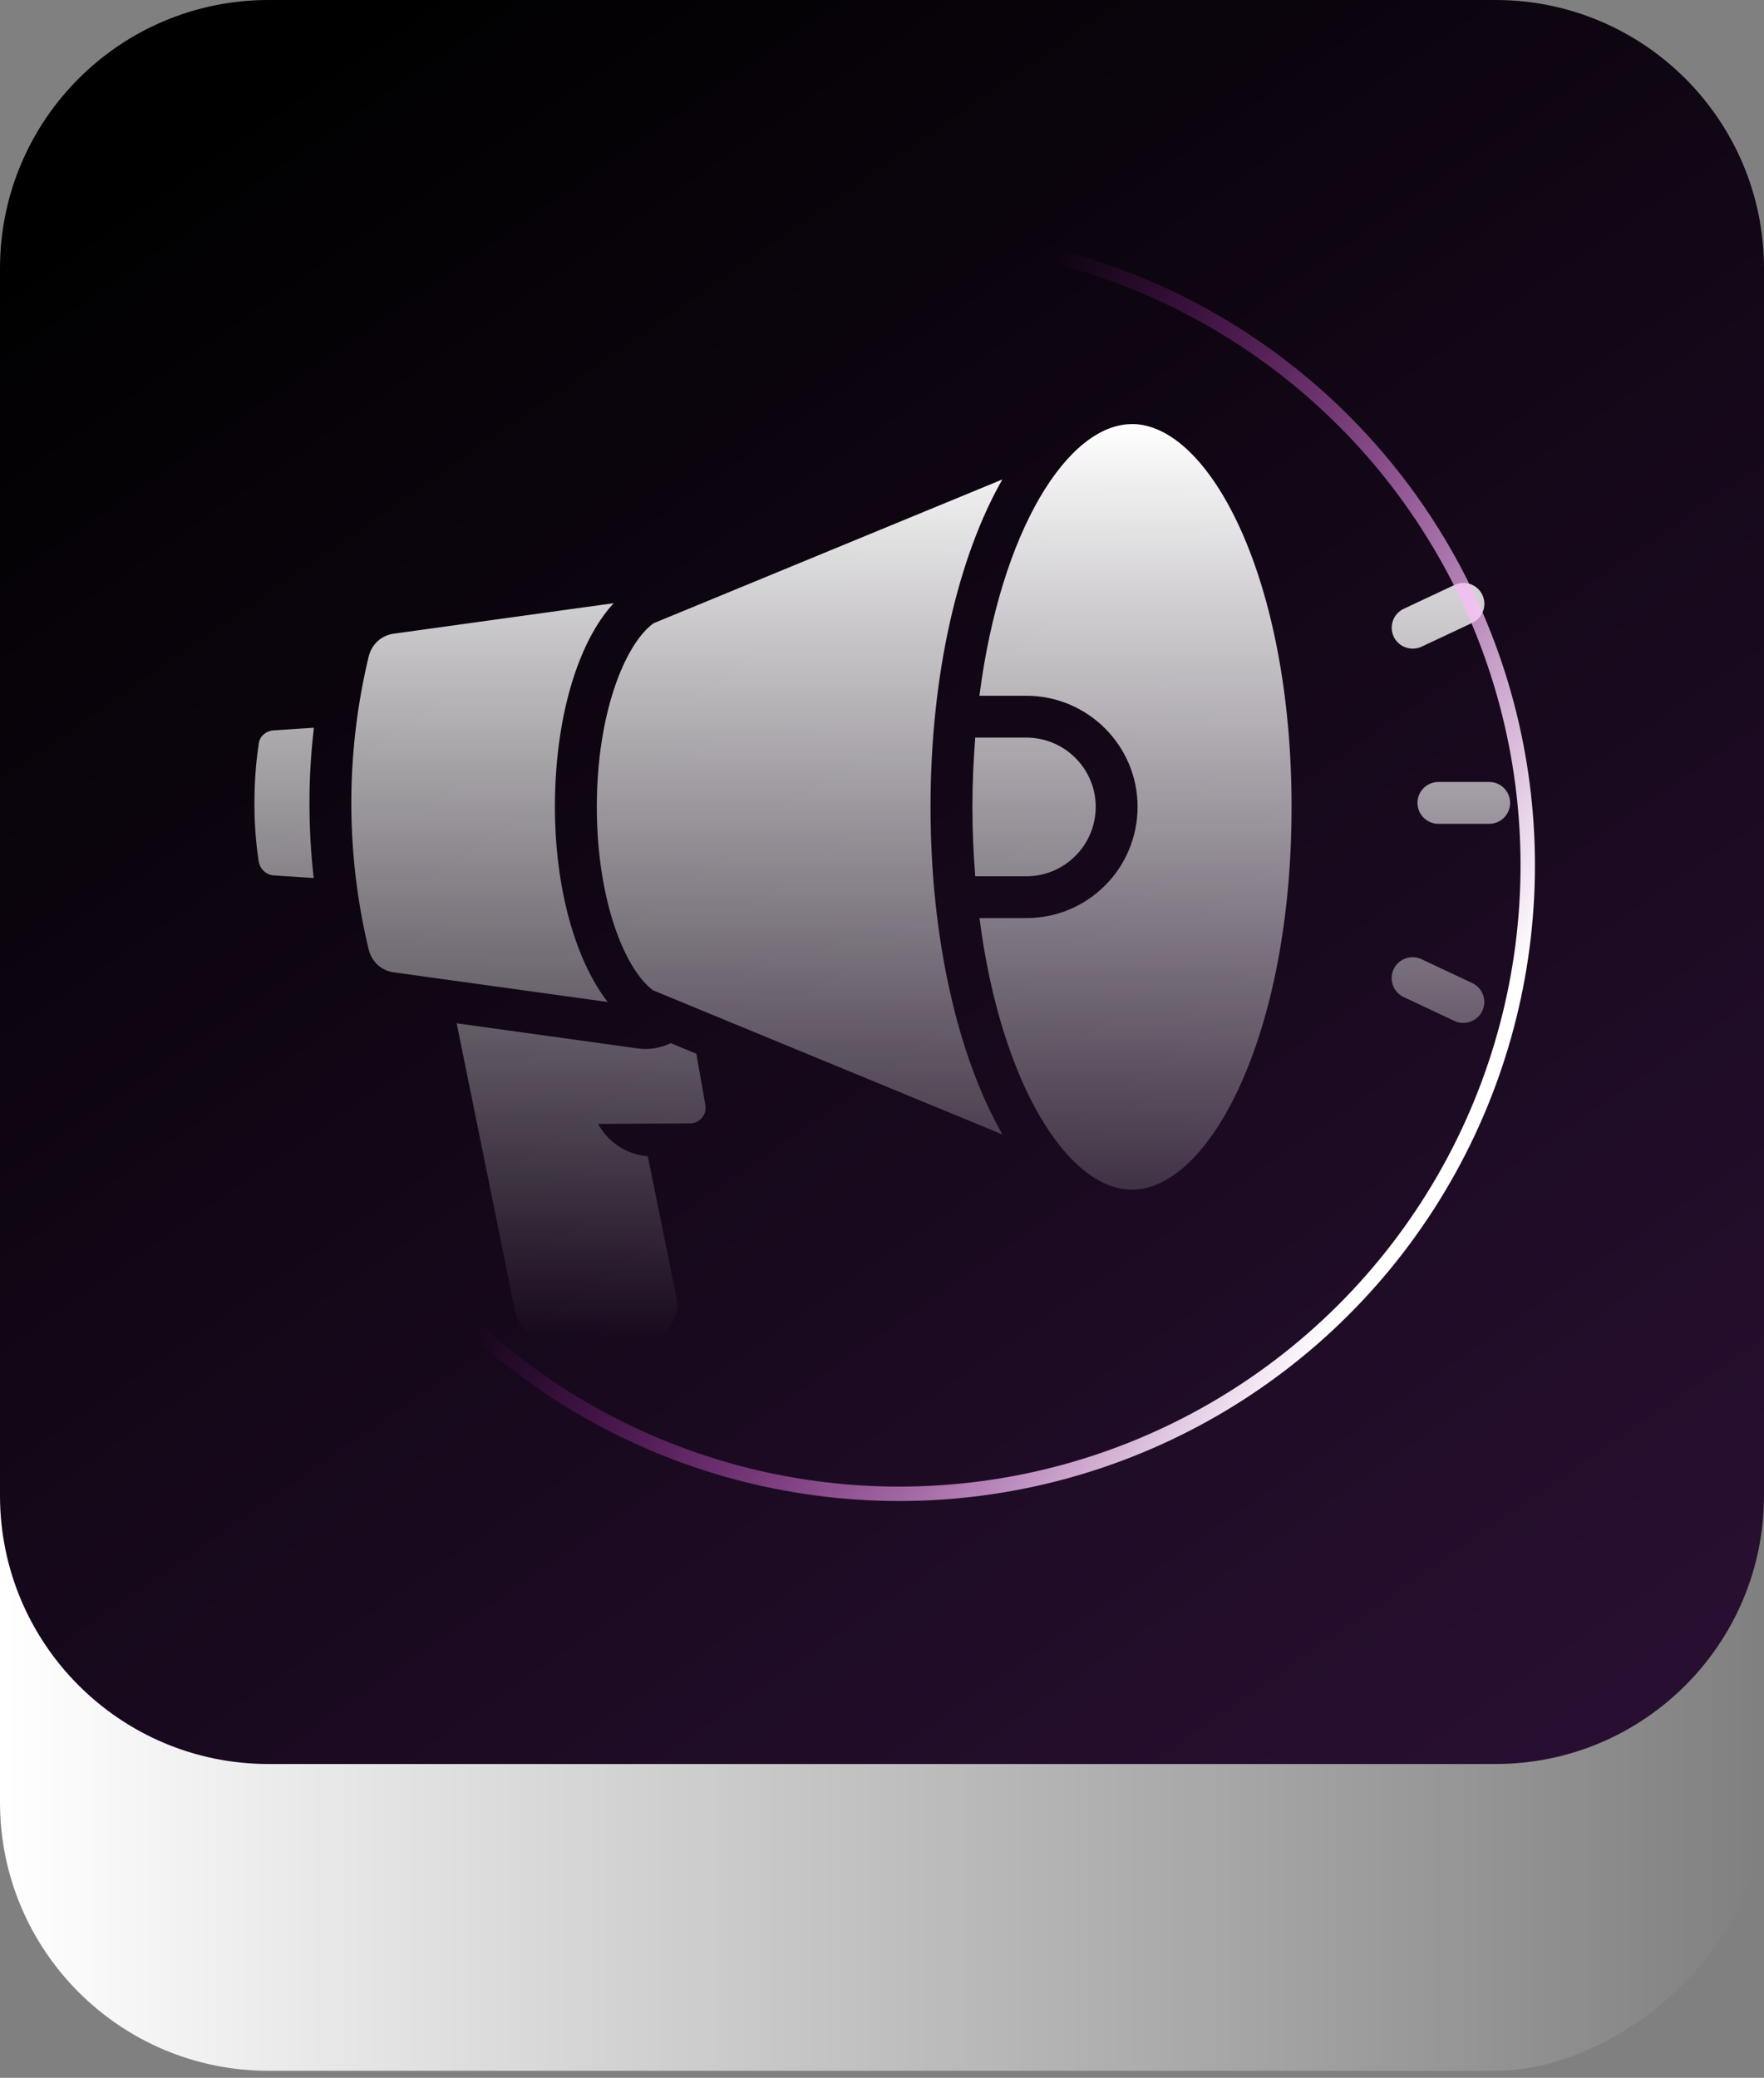 <svg width="208" height="245" viewBox="0 0 208 245" fill="none" xmlns="http://www.w3.org/2000/svg">
<rect x="0" y="0" width="208" height="245" fill="#808080" stroke="none"/>
<rect y="244.174" width="212.522" height="208" rx="31.652" transform="rotate(-90 0 244.174)" fill="url(#paint0_linear_297_564)"/>
<path d="M176.348 -7.70841e-06C193.829 -8.47253e-06 208 14.171 208 31.652L208 176.348C208 193.829 193.829 208 176.348 208L31.652 208C14.171 208 -6.19441e-07 193.829 -1.38356e-06 176.348L-7.70841e-06 31.652C-8.47253e-06 14.171 14.171 -6.19441e-07 31.652 -1.38356e-06L176.348 -7.70841e-06Z" fill="url(#paint1_linear_297_564)"/>
<path d="M37.006 85.809C36.704 88.482 36.518 91.169 36.492 93.868C36.46 97.107 36.627 100.333 36.987 103.533L32.295 103.225C31.376 103.167 30.637 102.467 30.496 101.528C30.123 99.048 29.962 96.522 30.007 94.009C30.033 91.863 30.2 89.703 30.528 87.589C30.65 86.792 31.389 86.175 32.276 86.118L37.012 85.809L37.006 85.809ZM79.1 122.994C78.168 123.437 77.172 123.688 76.15 123.688C75.829 123.688 75.514 123.662 75.193 123.624L53.85 120.661L60.752 154.69C61.137 156.606 62.847 158 64.8 158H75.726C76.972 158 78.142 157.447 78.926 156.483C79.71 155.519 80.025 154.266 79.774 153.052L76.381 136.336C75.719 136.285 74.293 136.086 72.847 135.096C71.535 134.203 70.848 133.104 70.533 132.525L81.381 132.467C82.127 132.455 82.576 132.043 82.776 131.799C82.981 131.555 83.303 131.034 83.174 130.308L82.107 124.248L79.1 123.008L79.1 122.994ZM118.2 56.531L77.05 73.496C73.709 75.932 70.373 84.074 70.373 95.134C70.373 106.162 73.676 114.292 76.999 116.765L78.978 117.588L118.206 133.77C112.994 124.657 109.723 110.852 109.723 95.14C109.723 79.434 112.995 65.635 118.2 56.516L118.2 56.531ZM65.432 95.135C65.432 84.75 68.093 75.747 72.36 71.125L46.397 74.724C44.97 74.924 43.826 75.971 43.479 77.391C42.181 82.777 41.487 88.342 41.429 93.921C41.365 100.013 42.059 106.08 43.473 111.96C43.82 113.394 44.964 114.447 46.397 114.647L71.654 118.149C67.805 113.175 65.432 104.64 65.432 95.135ZM133.469 50.008C125.95 50.008 118.007 62.449 115.487 82.038H121.014C128.25 82.038 134.137 87.912 134.137 95.135C134.137 98.631 132.73 102.018 130.281 104.428C127.807 106.896 124.51 108.258 121.014 108.258H115.494C118.013 127.84 125.956 140.282 133.476 140.282C142.563 140.282 152.294 122.147 152.294 95.141C152.294 68.137 142.564 50 133.476 50L133.469 50.008ZM121.008 103.329C123.193 103.329 125.25 102.474 126.799 100.925C128.328 99.421 129.202 97.314 129.202 95.135C129.202 90.636 125.526 86.973 121.015 86.973H114.993C114.794 89.602 114.659 92.314 114.659 95.148C114.659 97.982 114.787 100.7 114.993 103.329H121.015L121.008 103.329ZM173.604 115.918L167.614 113.103C166.368 112.525 164.909 113.058 164.33 114.286C163.752 115.52 164.279 116.985 165.513 117.57L171.502 120.385C171.843 120.545 172.196 120.616 172.55 120.616C173.475 120.616 174.362 120.089 174.786 119.202C175.365 117.968 174.838 116.503 173.604 115.918ZM175.596 92.204H169.606C168.244 92.204 167.139 93.31 167.139 94.672C167.139 96.034 168.244 97.14 169.606 97.14H175.596C176.958 97.14 178.064 96.034 178.064 94.672C178.064 93.31 176.958 92.204 175.596 92.204ZM166.573 76.485C166.92 76.485 167.28 76.408 167.621 76.254L173.61 73.439C174.844 72.86 175.371 71.389 174.793 70.155C174.214 68.921 172.749 68.387 171.509 68.972L165.519 71.787C164.285 72.365 163.758 73.837 164.337 75.071C164.761 75.964 165.648 76.485 166.573 76.485Z" fill="url(#paint2_linear_297_564)"/>
<circle cx="106.022" cy="102.021" r="74.12" transform="rotate(90 106.022 102.021)" stroke="url(#paint3_linear_297_564)" stroke-width="1.698"/>
<defs>
<linearGradient id="paint0_linear_297_564" x1="106.261" y1="244.174" x2="106.261" y2="452.174" gradientUnits="userSpaceOnUse">
<stop stop-color="white"/>
<stop offset="1" stop-color="white" stop-opacity="0"/>
</linearGradient>
<linearGradient id="paint1_linear_297_564" x1="-1.83789e-05" y1="26.918" x2="242.15" y2="376.148" gradientUnits="userSpaceOnUse">
<stop/>
<stop offset="0.591" stop-color="#280F31"/>
</linearGradient>
<linearGradient id="paint2_linear_297_564" x1="104.032" y1="50" x2="104.032" y2="158" gradientUnits="userSpaceOnUse">
<stop stop-color="white"/>
<stop offset="1" stop-color="white" stop-opacity="0"/>
</linearGradient>
<linearGradient id="paint3_linear_297_564" x1="134.35" y1="36.961" x2="92.559" y2="115.215" gradientUnits="userSpaceOnUse">
<stop stop-color="white"/>
<stop offset="1" stop-color="#EC1BEB" stop-opacity="0"/>
</linearGradient>
</defs>
</svg>
